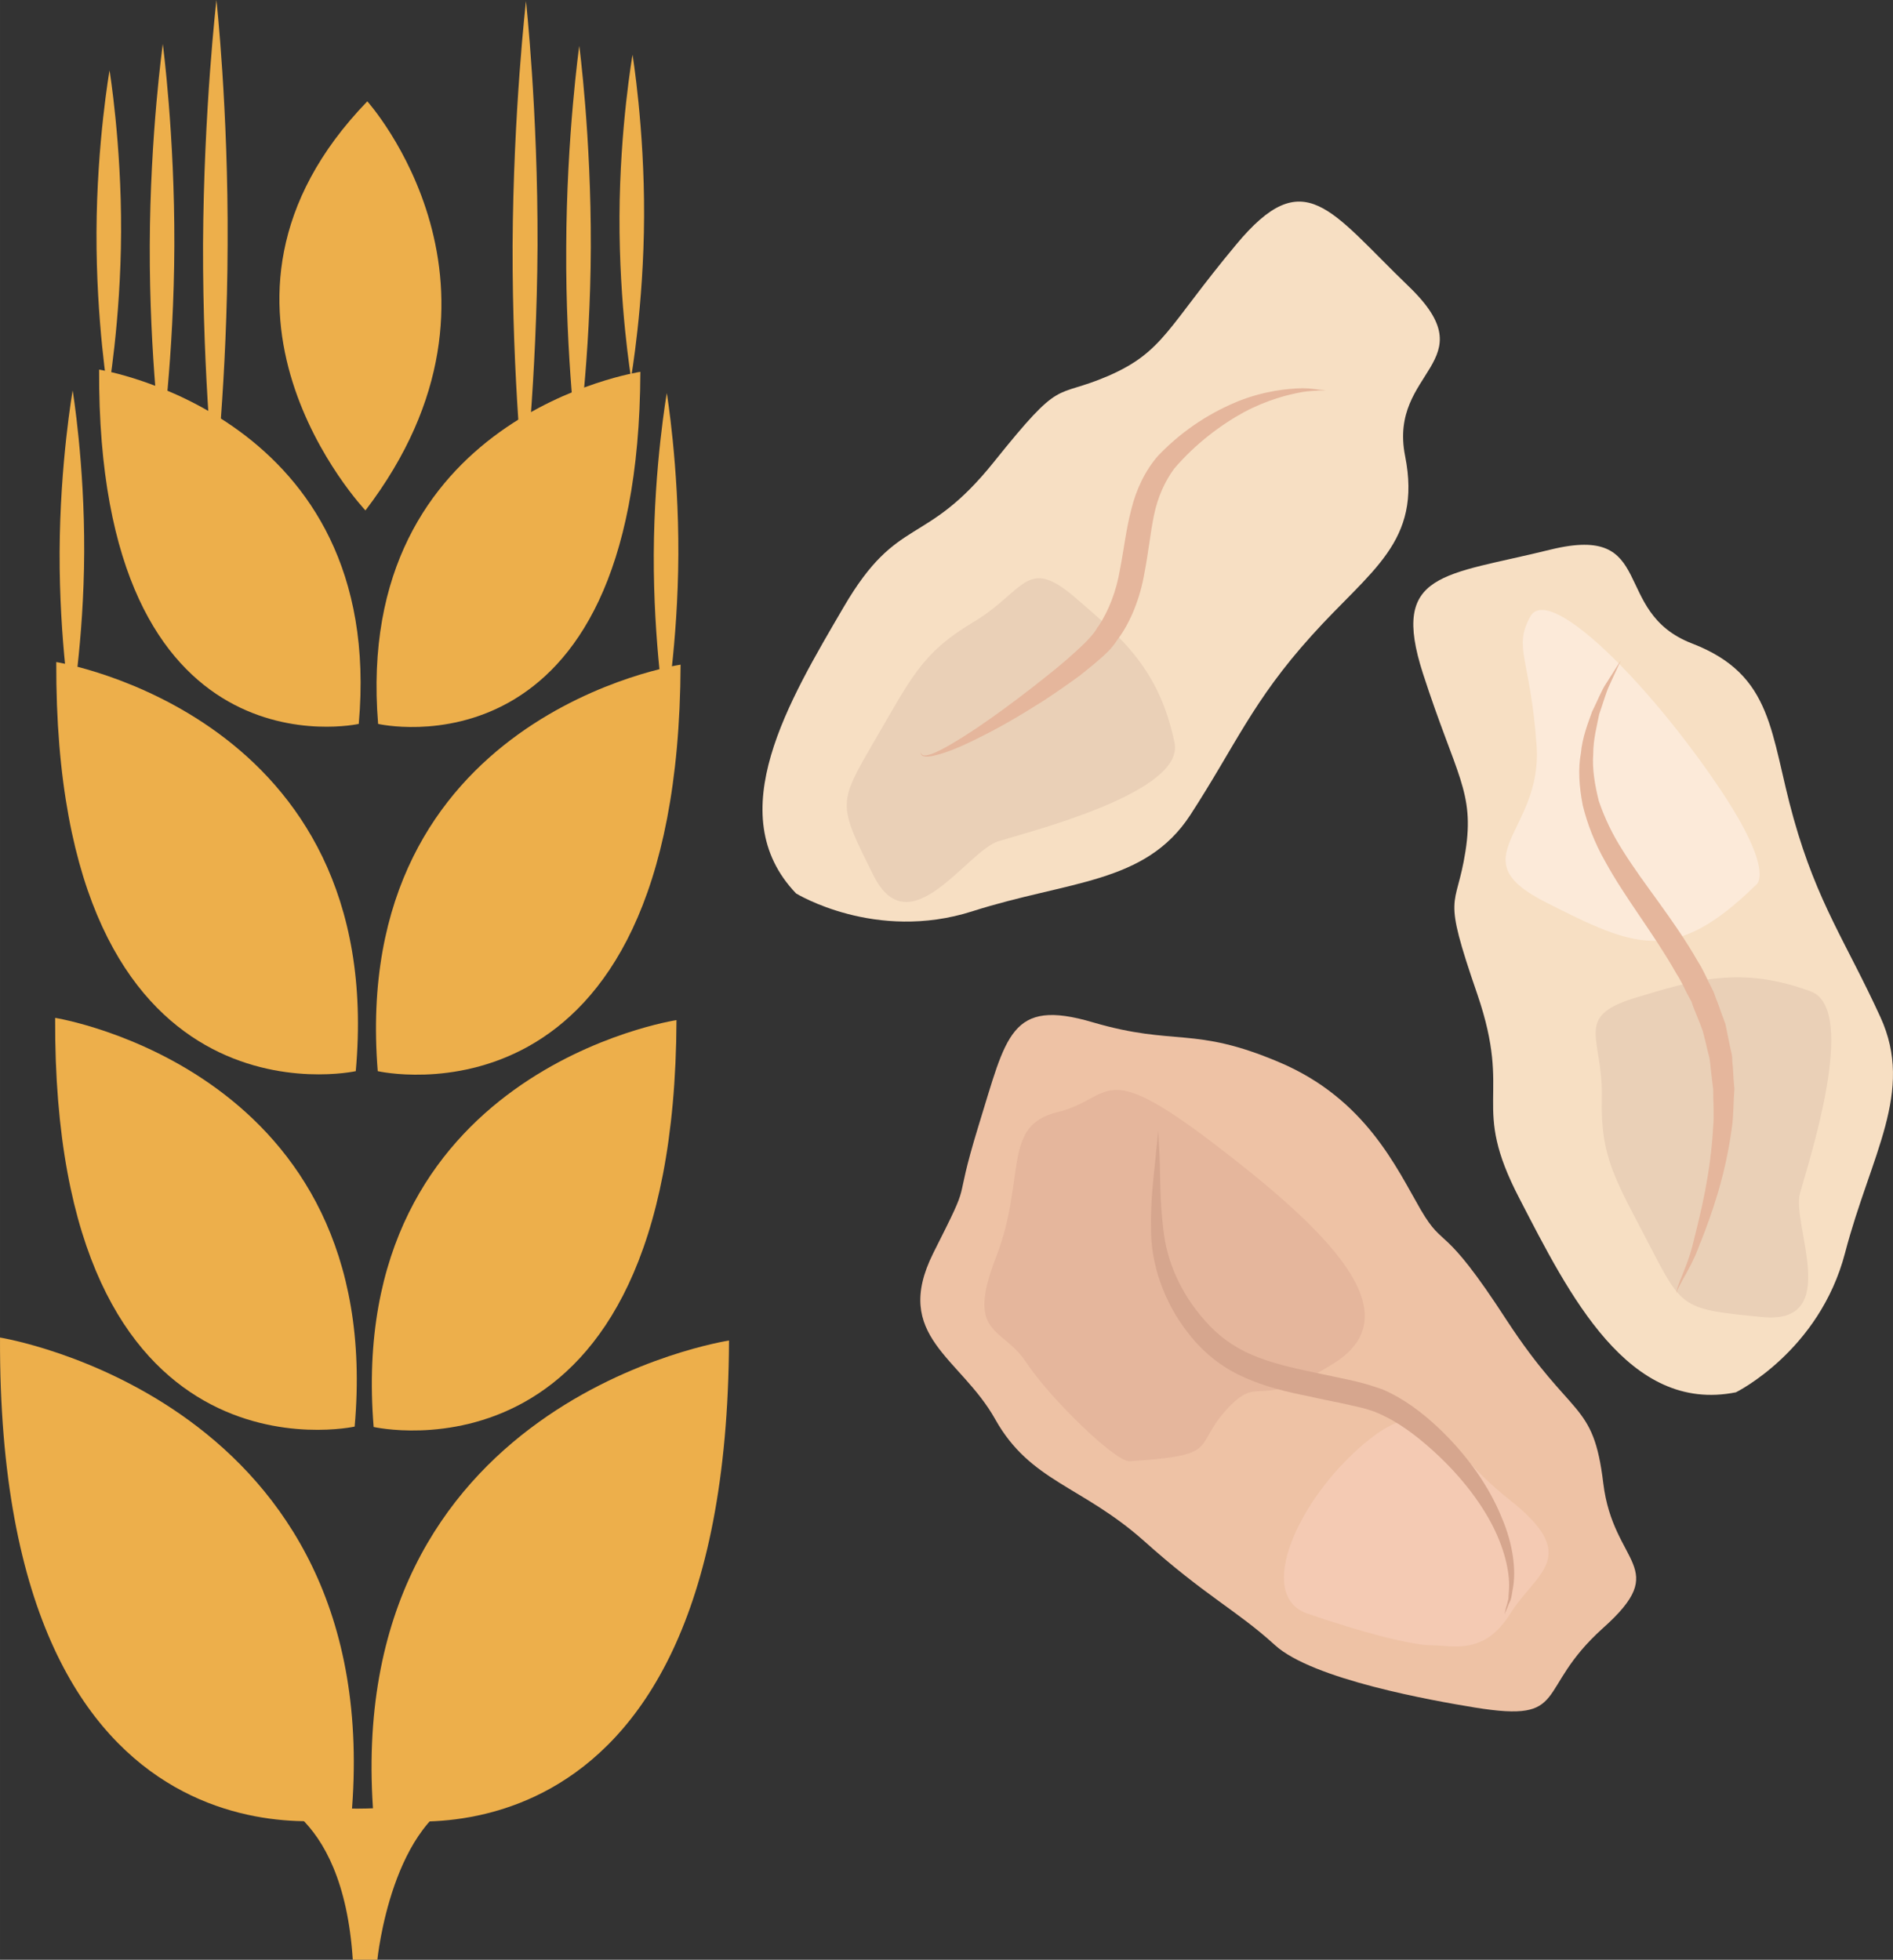 <?xml version="1.0" encoding="UTF-8" standalone="no"?>
<svg
   xmlns:dc="http://purl.org/dc/elements/1.1/"
   xmlns:cc="http://creativecommons.org/ns#"
   xmlns:rdf="http://www.w3.org/1999/02/22-rdf-syntax-ns#"
   xmlns:svg="http://www.w3.org/2000/svg"
   xmlns="http://www.w3.org/2000/svg"
   id="svg66"
   viewBox="0 0 5081.753 5260"
   style="clip-rule:evenodd;fill-rule:evenodd;image-rendering:optimizeQuality;shape-rendering:geometricPrecision;text-rendering:geometricPrecision"
   version="1.1"
   height="52.6mm"
   width="50.818mm"
   xml:space="preserve"><rect x="0" y="0" width="5081.753" height="5260" fill="#333333" stroke="none"/>
 <defs
   id="defs4">
  <style
   id="style2"
   type="text/css">
   <![CDATA[
    .fil6 {fill:#D6A68E;fill-rule:nonzero}
    .fil2 {fill:#E5B69C;fill-rule:nonzero}
    .fil3 {fill:#EAD0B7;fill-rule:nonzero}
    .fil7 {fill:#EDAF4B;fill-rule:nonzero}
    .fil1 {fill:#EEC2A5;fill-rule:nonzero}
    .fil4 {fill:#F4CAB3;fill-rule:nonzero}
    .fil0 {fill:#F7DFC3;fill-rule:nonzero}
    .fil5 {fill:#FCEAD9;fill-rule:nonzero}
   ]]>
  </style>
 </defs>
 <g
   transform="translate(-8152.972,-12286)"
   id="Vrstva_x0020_1">
  <path
   style="fill:#f7dfc3;fill-rule:nonzero"
   id="path7"
   d="m 10290,14684 c 0,0 213,131 473,48 260,-83 464,-73 585,-258 121,-186 167,-306 326,-482 158,-176 297,-250 251,-482 -46,-232 223,-250 10,-455 -212,-204 -280,-334 -464,-112 -185,222 -194,287 -343,352 -149,64 -121,-1 -307,231 -186,232 -257,139 -403,389 -146,250 -332,556 -128,769 z"
   class="fil0" />
  <path
   style="fill:#eec2a5;fill-rule:nonzero"
   id="path9"
   d="m 12112,16869 c -110,-18 -436,-75 -537,-168 -102,-93 -186,-131 -352,-280 -167,-148 -304,-158 -398,-325 -93,-167 -278,-223 -167,-446 112,-222 48,-102 122,-343 75,-241 84,-343 307,-277 222,65 269,9 500,107 232,98 315,284 380,396 65,111 56,27 231,297 176,269 232,214 259,437 27,222 185,223 -1,389 -186,167 -85,255 -344,213 z"
   class="fil1" />
  <path
   style="fill:#e5b69c;fill-rule:nonzero"
   id="path11"
   d="m 11185,16208 c -37,2 -212,-167 -277,-265 -64,-98 -164,-70 -81,-283 82,-213 14,-353 165,-389 150,-37 113,-149 419,84 305,233 536,456 323,590 -214,134 -195,23 -288,124 -93,102 -12,123 -261,139 z"
   class="fil2" />
  <path
   style="fill:#ead0b7;fill-rule:nonzero"
   id="path13"
   d="m 11306,14279 c 29,134 -390,239 -473,265 -84,26 -238,285 -335,92 -96,-192 -96,-192 1,-359 98,-167 126,-237 265,-320 140,-83 143,-180 273,-69 131,112 228,196 269,391 z"
   class="fil3" />
  <path
   style="fill:#f4cab3;fill-rule:nonzero"
   id="path15"
   d="m 11663,16617 c 142,49 278,85 334,85 55,0 139,28 209,-83 69,-112 195,-153 0,-307 -194,-153 -210,-303 -390,-152 -180,151 -294,409 -153,457 z"
   class="fil4" />
  <path
   style="fill:#f7dfc3;fill-rule:nonzero"
   id="path17"
   d="m 12813,16023 c 0,0 224,-110 293,-374 69,-264 187,-432 95,-633 -92,-201 -169,-305 -233,-533 -64,-227 -52,-385 -273,-470 -220,-85 -92,-322 -379,-252 -286,71 -432,58 -343,333 89,275 139,317 114,477 -25,161 -65,103 32,384 96,281 -21,291 113,548 133,257 292,578 581,520 z"
   class="fil0" />
  <path
   style="fill:#ead0b7;fill-rule:nonzero"
   id="path19"
   d="m 13014,14947 c 129,48 -6,458 -29,542 -23,84 114,353 -101,332 -214,-21 -214,-21 -303,-193 -89,-172 -132,-233 -128,-395 4,-162 -77,-217 87,-268 165,-50 287,-87 474,-18 z"
   class="fil3" />
  <path
   style="fill:#fcead9;fill-rule:nonzero"
   id="path21"
   d="m 12866,14662 c 0,0 65,-32 -125,-301 -189,-269 -433,-506 -480,-420 -47,85 1,113 17,347 16,234 -213,301 27,421 239,121 342,167 561,-47 z"
   class="fil5" />
  <path
   style="fill:#e5b69c;fill-rule:nonzero"
   id="path23"
   d="m 12504,14059 c 0,0 -11,23 -30,65 -10,21 -17,48 -28,79 -6,31 -16,67 -16,107 -3,39 4,82 15,126 15,44 36,89 65,134 56,90 135,182 200,295 11,17 20,36 29,55 l 14,28 c 4,10 7,20 11,29 7,20 14,39 21,58 4,20 8,40 12,59 2,10 5,20 6,29 0,10 1,20 2,29 1,19 2,38 4,56 -3,37 -2,73 -7,106 -18,134 -57,238 -84,307 0,-1 0,-1 0,-1 -17,49 -37,81 -49,103 -6,11 -10,19 -13,25 -2,6 -3,9 -3,9 0,0 0,-3 2,-10 1,-6 5,-14 9,-26 9,-23 25,-58 36,-106 v 0 c 18,-72 45,-177 52,-305 3,-32 0,-66 0,-100 -2,-17 -4,-34 -6,-51 -1,-9 -2,-18 -3,-27 -1,-8 -4,-17 -6,-26 -4,-17 -8,-35 -13,-53 -6,-17 -13,-34 -20,-51 -4,-9 -7,-18 -10,-27 l -14,-26 c -8,-17 -17,-35 -28,-52 -60,-106 -136,-200 -190,-299 -28,-49 -48,-101 -60,-150 -10,-51 -13,-99 -5,-141 4,-43 19,-80 30,-111 15,-30 25,-57 38,-76 25,-40 39,-61 39,-61 z"
   class="fil2" />
  <path
   style="fill:#e5b69c;fill-rule:nonzero"
   id="path25"
   d="m 11712,13333 c 0,0 -5,1 -16,1 -11,1 -26,1 -46,4 -39,7 -95,21 -157,54 -61,33 -131,85 -188,152 -25,34 -44,76 -54,124 -10,48 -15,101 -26,157 -11,65 -37,132 -73,179 -1,0 1,-3 0,0 -16,25 -33,39 -50,54 -17,15 -34,28 -50,41 -34,25 -66,47 -98,68 -63,40 -120,73 -169,97 -49,25 -90,42 -120,49 -14,4 -27,5 -35,2 -7,-4 -5,-11 -6,-10 1,-1 0,5 7,8 7,2 18,-1 32,-7 27,-12 64,-34 109,-64 45,-30 97,-68 155,-113 29,-23 60,-47 90,-73 15,-13 30,-27 45,-41 14,-14 29,-30 36,-43 -1,1 2,-4 3,-4 28,-42 49,-95 59,-156 10,-51 16,-106 30,-159 13,-53 37,-104 72,-144 71,-74 148,-119 217,-147 69,-27 130,-33 170,-34 21,0 36,3 47,4 11,1 16,1 16,1 z"
   class="fil2" />
  <path
   style="fill:#d6a68e;fill-rule:nonzero"
   id="path27"
   d="m 11262,15322 c 0,0 2,26 4,72 2,45 0,112 10,192 8,79 43,168 112,245 33,38 75,70 125,91 50,22 108,35 169,48 30,6 61,13 90,19 15,3 30,7 45,11 15,4 31,10 47,15 60,26 107,63 148,101 82,77 139,162 171,240 34,78 40,149 31,195 -2,11 -3,21 -6,30 -4,8 -7,15 -9,21 -5,11 -7,17 -7,17 0,0 1,-7 4,-18 2,-6 4,-13 6,-22 1,-8 1,-18 2,-30 2,-44 -12,-109 -50,-179 -38,-70 -99,-145 -179,-212 -39,-33 -85,-65 -135,-84 -13,-4 -23,-8 -38,-11 -15,-3 -29,-7 -44,-10 -29,-6 -60,-12 -90,-19 -61,-12 -124,-27 -181,-54 -58,-26 -107,-68 -142,-113 -72,-90 -102,-195 -102,-278 -2,-85 8,-150 12,-196 5,-45 7,-71 7,-71 z"
   class="fil6" />
  <path
   style="fill:#edaf4b;fill-rule:nonzero"
   id="path29"
   d="m 8153,15876 c 0,0 1043,167 943,1288 0,0 -949,211 -943,-1288 z"
   class="fil7" />
  <path
   style="fill:#edaf4b;fill-rule:nonzero"
   id="path31"
   d="m 10110,15884 c 0,0 -1045,158 -954,1280 0,0 948,219 954,-1280 z"
   class="fil7" />
  <path
   style="fill:#edaf4b;fill-rule:nonzero"
   id="path33"
   d="m 8301,15018 c 0,0 889,141 804,1097 0,0 -810,180 -804,-1097 z"
   class="fil7" />
  <path
   style="fill:#edaf4b;fill-rule:nonzero"
   id="path35"
   d="m 9969,15024 c 0,0 -891,135 -813,1092 0,0 808,186 813,-1092 z"
   class="fil7" />
  <path
   style="fill:#edaf4b;fill-rule:nonzero"
   id="path37"
   d="m 8304,14063 c 0,0 890,142 804,1098 0,0 -809,179 -804,-1098 z"
   class="fil7" />
  <path
   style="fill:#edaf4b;fill-rule:nonzero"
   id="path39"
   d="m 8419,13278 c 0,0 771,123 697,951 0,0 -702,156 -697,-951 z"
   class="fil7" />
  <path
   style="fill:#edaf4b;fill-rule:nonzero"
   id="path41"
   d="m 9134,13656 c 0,0 -523,-552 5,-1098 0,0 451,501 -5,1098 z"
   class="fil7" />
  <path
   style="fill:#edaf4b;fill-rule:nonzero"
   id="path43"
   d="m 8447,12475 c 0,0 32,195 31,434 -1,240 -35,433 -35,433 0,0 -32,-194 -31,-433 1,-240 35,-434 35,-434 z"
   class="fil7" />
  <path
   style="fill:#edaf4b;fill-rule:nonzero"
   id="path45"
   d="m 8590,12404 c 0,0 32,243 31,541 -1,299 -35,541 -35,541 0,0 -32,-242 -31,-541 1,-299 35,-541 35,-541 z"
   class="fil7" />
  <path
   style="fill:#edaf4b;fill-rule:nonzero"
   id="path47"
   d="m 8734,12286 c 0,0 32,294 30,656 -1,363 -35,656 -35,656 0,0 -32,-294 -31,-656 2,-363 36,-656 36,-656 z"
   class="fil7" />
  <path
   style="fill:#edaf4b;fill-rule:nonzero"
   id="path49"
   d="m 8348,13334 c 0,0 32,194 31,434 -1,239 -35,433 -35,433 0,0 -32,-194 -31,-433 1,-240 35,-434 35,-434 z"
   class="fil7" />
  <path
   style="fill:#edaf4b;fill-rule:nonzero"
   id="path51"
   d="m 9980,14070 c 0,0 -890,134 -813,1091 0,0 808,186 813,-1091 z"
   class="fil7" />
  <path
   style="fill:#edaf4b;fill-rule:nonzero"
   id="path53"
   d="m 9872,13284 c 0,0 -772,116 -704,945 0,0 700,162 704,-945 z"
   class="fil7" />
  <path
   style="fill:#edaf4b;fill-rule:nonzero"
   id="path55"
   d="m 9851,12433 c 0,0 32,195 31,434 -1,239 -35,433 -35,433 0,0 -32,-194 -31,-433 1,-240 35,-434 35,-434 z"
   class="fil7" />
  <path
   style="fill:#edaf4b;fill-rule:nonzero"
   id="path57"
   d="m 9708,12409 c 0,0 32,242 31,541 -1,299 -36,541 -36,541 0,0 -32,-242 -30,-541 1,-299 35,-541 35,-541 z"
   class="fil7" />
  <path
   style="fill:#edaf4b;fill-rule:nonzero"
   id="path59"
   d="m 9565,12289 c 0,0 32,294 31,656 -2,363 -36,657 -36,657 0,0 -32,-294 -31,-657 2,-362 36,-656 36,-656 z"
   class="fil7" />
  <path
   style="fill:#edaf4b;fill-rule:nonzero"
   id="path61"
   d="m 9943,13341 c 0,0 32,194 31,433 -1,240 -35,434 -35,434 0,0 -32,-194 -31,-434 1,-239 35,-433 35,-433 z"
   class="fil7" />
  <path
   style="fill:#edaf4b;fill-rule:nonzero"
   id="path63"
   d="m 8840,17099 c 0,0 233,27 260,447 h 66 c 0,0 38,-383 252,-445 0,0 -318,90 -578,-2 z"
   class="fil7" />
 </g>
</svg>
